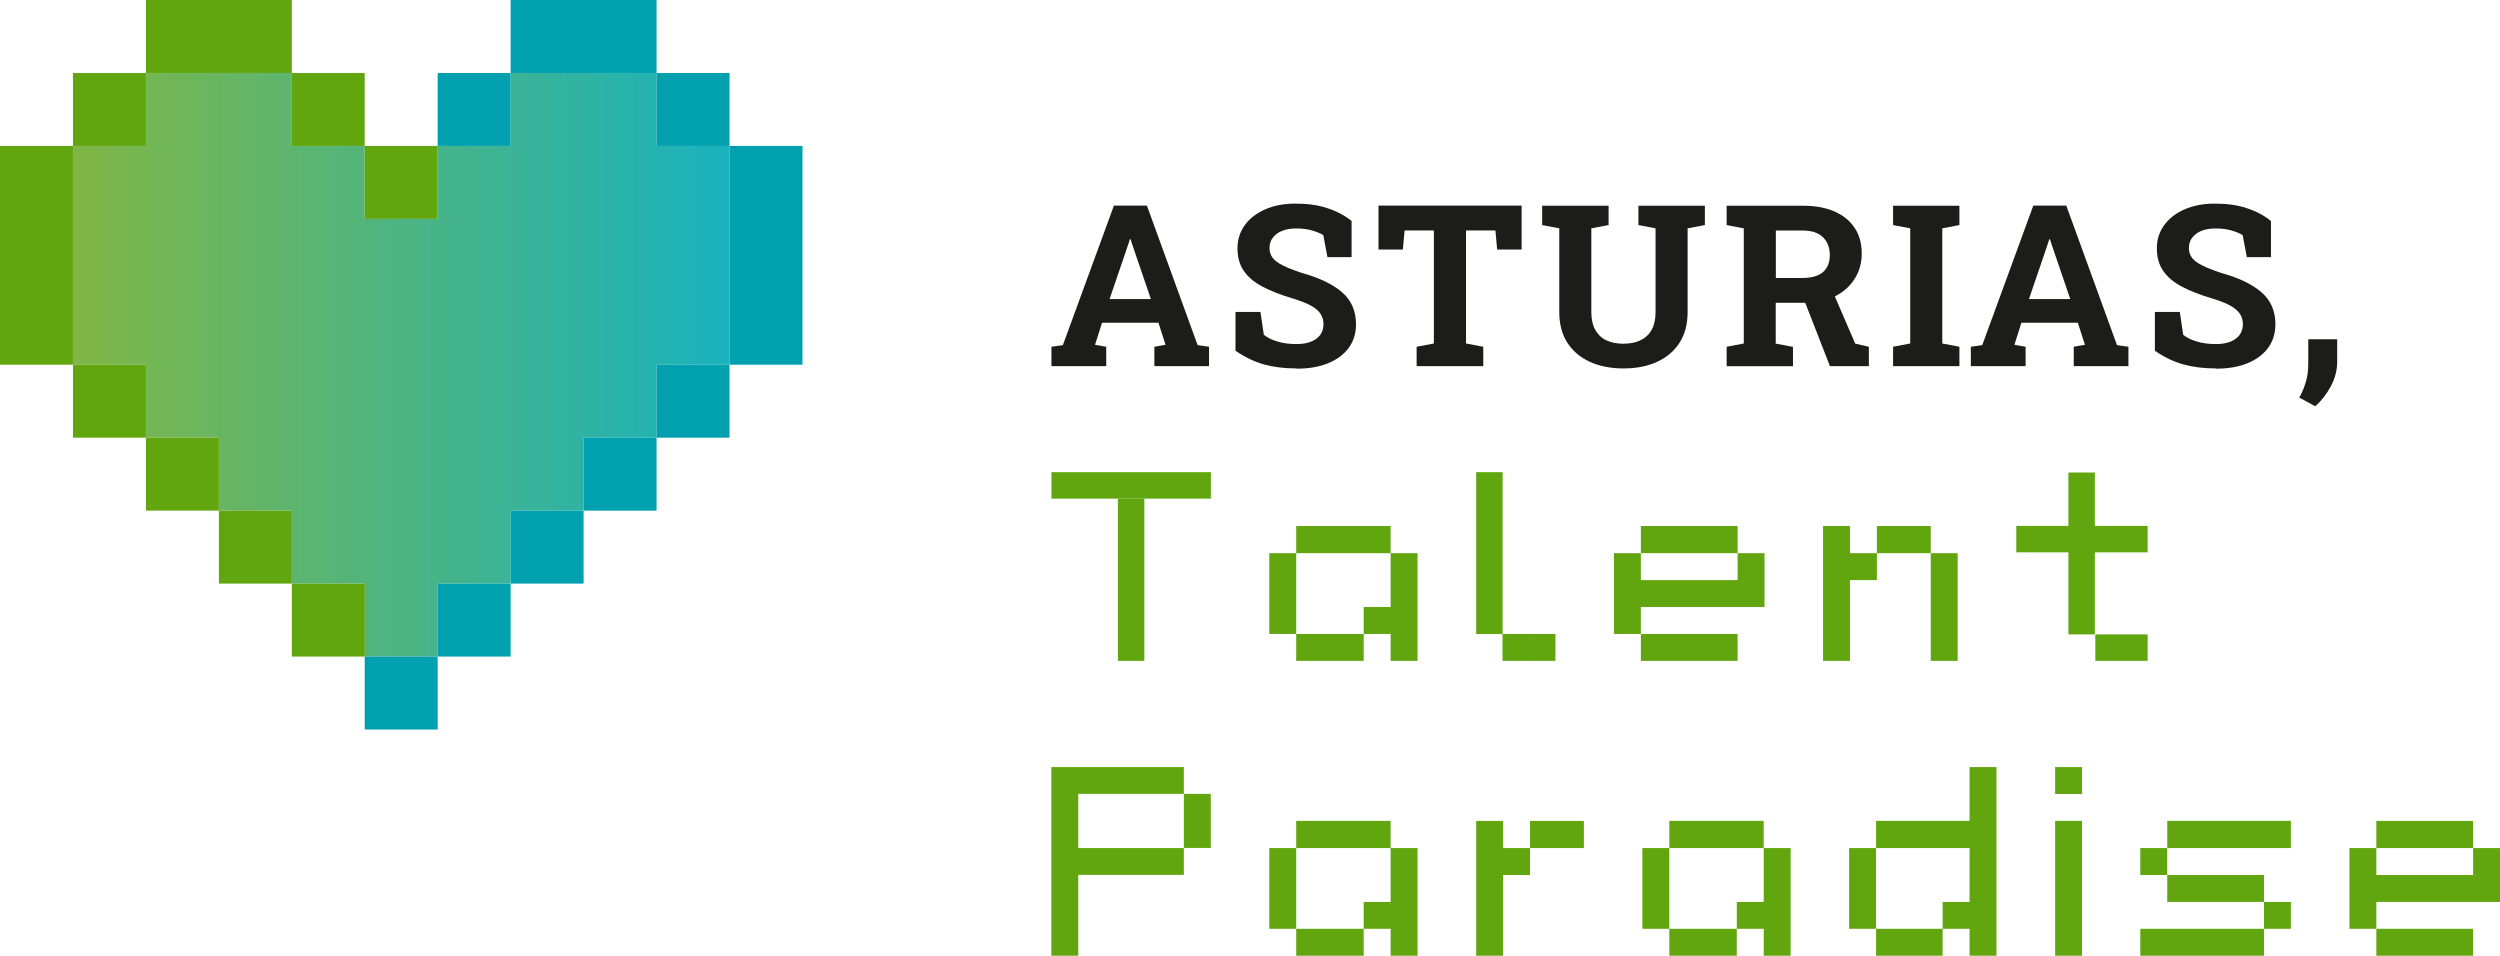 <?xml version="1.0" encoding="UTF-8"?> <svg xmlns="http://www.w3.org/2000/svg" xmlns:xlink="http://www.w3.org/1999/xlink" id="Capa_2" data-name="Capa 2" viewBox="0 0 214.49 82"><defs><style> .cls-1 { fill: #61a60e; } .cls-2 { fill: #00a0af; } .cls-3 { fill: url(#Degradado_sin_nombre_5); } .cls-4 { fill: #1c1c1b; } </style><linearGradient id="Degradado_sin_nombre_5" data-name="Degradado sin nombre 5" x1="16521.94" y1="31.29" x2="16578.27" y2="31.29" gradientTransform="translate(16584.53) rotate(-180) scale(1 -1)" gradientUnits="userSpaceOnUse"><stop offset="0" stop-color="#00aab7" stop-opacity=".9"></stop><stop offset="1" stop-color="#72af32" stop-opacity=".9"></stop></linearGradient></defs><g id="Capa_1-2" data-name="Capa 1"><g><path class="cls-1" d="M135.89,72.76h-4.62v2.31h-2.31v6.93h-2.31v-11.57h2.31v2.33h2.31v-2.33h4.62v2.33"></path><path class="cls-1" d="M119.31,82v-2.31h-2.31v2.31h-5.79v-2.31h-2.31v-6.93h2.31v-2.33h8.1v2.33h2.31v9.24h-2.31ZM119.31,72.76h-8.1v6.93h5.79v-2.31h2.31v-4.62Z"></path><path class="cls-1" d="M151.32,82v-2.31h-2.31v2.31h-5.79v-2.31h-2.31v-6.93h2.31v-2.33h8.1v2.33h2.31v9.24h-2.31ZM151.32,72.76h-8.1v6.93h5.79v-2.31h2.31v-4.62Z"></path><path class="cls-1" d="M168.98,82v-2.31h-2.31v2.31h-5.71v-2.31h-2.31v-6.93h2.31v-2.33h8.02v-4.62h2.31v16.19h-2.31ZM168.98,72.76h-8.02v6.93h5.71v-2.31h2.31v-4.62Z"></path><path class="cls-1" d="M101.57,72.75v2.31h-9.06v6.94h-2.31v-16.19h11.37s0,2.3,0,2.3h2.31v4.64h-2.31ZM101.57,68.11h-9.06v4.65h9.06v-4.65Z"></path><path class="cls-1" d="M176.32,68.12v-2.31h2.31v2.31h-2.31ZM176.32,82v-11.57h2.31v11.57h-2.31Z"></path><path class="cls-1" d="M194.24,79.69v2.31h-10.61v-2.31h10.61v-2.31h-8.3v-2.31h-2.31v-2.31h2.31v-2.33h10.61v2.33h-10.61v2.31h8.3v2.31h2.31v2.31h-2.31Z"></path><path class="cls-1" d="M203.88,77.38v2.31h8.3v2.31h-8.3v-2.31h-2.31v-6.93h2.31v-2.33h8.3v2.33h2.31v4.62h-10.61ZM212.18,72.76h-8.3v2.31h8.3v-2.31Z"></path><path class="cls-4" d="M90.21,31.41v-1.66l.98-.14,4.38-11.97h2.83l4.35,11.97.98.14v1.66h-4.69v-1.66l.96-.17-.61-1.89h-4.84l-.6,1.89.96.17v1.66h-4.69ZM95.2,25.66h3.54l-1.61-4.72-.13-.42h-.06l-.14.44-1.6,4.69Z"></path><path class="cls-4" d="M111.23,31.61c-1.01,0-1.94-.11-2.77-.34-.83-.23-1.65-.62-2.46-1.18v-3.33h2.14l.29,1.96c.28.24.67.43,1.17.58.5.15,1.04.22,1.63.22.5,0,.92-.07,1.26-.21.34-.14.61-.34.79-.59.18-.26.27-.56.27-.9,0-.33-.08-.62-.24-.87-.16-.26-.43-.49-.79-.7s-.87-.41-1.5-.61c-1.09-.32-1.99-.67-2.71-1.05-.72-.38-1.25-.84-1.61-1.37s-.53-1.17-.53-1.92.21-1.4.62-1.97c.41-.57.98-1.02,1.72-1.35.73-.33,1.57-.5,2.53-.51,1.06-.01,2,.11,2.81.38.82.26,1.52.63,2.11,1.11v3.1h-2.07l-.36-1.89c-.24-.15-.56-.28-.97-.4s-.87-.17-1.38-.17c-.44,0-.83.07-1.17.2-.34.13-.6.33-.8.58-.2.25-.29.56-.29.92,0,.31.09.58.26.81.17.23.46.45.86.65.4.21.95.42,1.66.66,1.52.42,2.67.98,3.46,1.67.79.69,1.18,1.6,1.18,2.73,0,.78-.21,1.46-.63,2.03-.42.57-1.01,1.01-1.78,1.32-.76.31-1.66.46-2.68.46Z"></path><path class="cls-4" d="M121.54,31.41v-1.66l1.48-.28v-9.7h-2.51l-.15,1.64h-2.09v-3.77h12.28v3.77h-2.1l-.15-1.64h-2.52v9.7l1.48.28v1.66h-5.72Z"></path><path class="cls-4" d="M139.28,31.61c-1.09,0-2.05-.19-2.88-.57-.83-.38-1.47-.93-1.93-1.64-.46-.72-.69-1.59-.69-2.62v-7.19l-1.47-.28v-1.66h5.7v1.66l-1.48.28v7.19c0,.6.11,1.11.33,1.51.22.4.54.71.94.9.41.2.9.3,1.47.3s1.08-.1,1.49-.3c.41-.2.73-.5.95-.9.22-.4.33-.91.33-1.51v-7.19l-1.47-.28v-1.66h5.7v1.66l-1.48.28v7.19c0,1.03-.23,1.9-.69,2.62s-1.11,1.27-1.94,1.65-1.79.56-2.9.56Z"></path><path class="cls-4" d="M148.14,31.41v-1.66l1.47-.28v-9.88l-1.47-.28v-1.66h6.52c1.06,0,1.97.16,2.72.49.76.33,1.34.8,1.74,1.41.41.61.61,1.35.61,2.2,0,.81-.2,1.53-.61,2.17-.4.64-.96,1.14-1.68,1.5-.72.37-1.55.55-2.49.56h-2.6v3.5l1.48.28v1.66h-5.7ZM152.37,23.85h2.25c.79,0,1.39-.17,1.78-.5.39-.34.59-.83.59-1.47s-.2-1.15-.59-1.53c-.39-.38-.97-.57-1.74-.57h-2.3v4.07ZM157,31.41l-2.32-5.95,2.49-.61,2,4.63,1.17.27v1.66h-3.35Z"></path><path class="cls-4" d="M162.42,31.41v-1.66l1.47-.28v-9.88l-1.47-.28v-1.66h5.69v1.66l-1.47.28v9.88l1.47.28v1.66h-5.69Z"></path><path class="cls-4" d="M169.09,31.41v-1.66l.98-.14,4.38-11.97h2.83l4.35,11.97.98.14v1.66h-4.69v-1.66l.96-.17-.61-1.89h-4.84l-.6,1.89.96.17v1.66h-4.69ZM174.08,25.66h3.54l-1.61-4.72-.13-.42h-.06l-.14.44-1.6,4.69Z"></path><path class="cls-4" d="M190.11,31.61c-1.01,0-1.94-.11-2.77-.34-.83-.23-1.65-.62-2.46-1.18v-3.33h2.14l.29,1.96c.28.24.67.43,1.17.58.5.15,1.04.22,1.63.22.5,0,.92-.07,1.26-.21.34-.14.61-.34.79-.59.18-.26.27-.56.27-.9,0-.33-.08-.62-.24-.87-.16-.26-.43-.49-.79-.7s-.87-.41-1.5-.61c-1.09-.32-1.99-.67-2.71-1.05-.72-.38-1.25-.84-1.61-1.37s-.53-1.17-.53-1.92.21-1.4.62-1.97c.41-.57.98-1.02,1.72-1.35.73-.33,1.57-.5,2.53-.51,1.06-.01,2,.11,2.81.38.82.26,1.52.63,2.11,1.11v3.1h-2.07l-.36-1.89c-.24-.15-.56-.28-.97-.4s-.87-.17-1.38-.17c-.44,0-.83.07-1.17.2-.34.13-.6.33-.8.58-.2.25-.29.56-.29.92,0,.31.09.58.26.81.17.23.46.45.86.65.4.21.95.42,1.66.66,1.52.42,2.67.98,3.46,1.67.79.69,1.18,1.6,1.18,2.73,0,.78-.21,1.46-.63,2.03-.42.57-1.01,1.01-1.78,1.32-.76.31-1.66.46-2.68.46Z"></path><path class="cls-4" d="M198.63,34.85l-1.36-.74c.25-.44.43-.9.57-1.37s.2-.99.2-1.57v-2.06h2.48v1.93c0,.74-.19,1.44-.55,2.11-.36.67-.8,1.24-1.33,1.7Z"></path><polygon class="cls-3" points="12.52 37.55 12.52 31.29 6.26 31.29 6.26 25.04 6.26 18.78 6.26 12.52 12.52 12.52 12.52 6.26 18.78 6.26 25.04 6.26 25.04 12.52 31.29 12.52 31.29 18.78 37.55 18.78 37.55 12.52 43.81 12.52 43.81 6.26 50.07 6.26 56.33 6.26 56.33 12.52 62.59 12.52 62.59 18.78 62.59 25.04 62.59 31.29 56.33 31.29 56.33 37.55 56.33 37.55 50.07 37.55 50.07 43.81 43.81 43.81 43.81 50.07 37.55 50.07 37.55 56.33 31.29 56.33 31.29 50.07 25.04 50.07 25.04 43.81 18.78 43.81 18.78 37.55 12.52 37.55"></polygon><polygon class="cls-2" points="56.33 6.26 50.07 6.26 43.81 6.26 43.81 12.52 37.55 12.52 37.55 6.26 43.81 6.26 43.81 0 50.07 0 56.33 0 56.33 6.26 62.59 6.26 62.59 12.52 56.33 12.52 56.33 6.26"></polygon><polygon class="cls-2" points="62.59 18.78 62.59 12.52 68.85 12.52 68.85 18.78 68.85 25.04 68.85 31.29 62.59 31.29 62.59 25.04 62.59 18.78"></polygon><rect class="cls-2" x="56.33" y="31.29" width="6.26" height="6.26"></rect><rect class="cls-1" x="31.29" y="12.52" width="6.26" height="6.26"></rect><rect class="cls-2" x="50.07" y="37.55" width="6.26" height="6.26"></rect><rect class="cls-2" x="31.29" y="56.33" width="6.26" height="6.26"></rect><rect class="cls-1" x="18.78" y="43.81" width="6.26" height="6.26"></rect><polygon class="cls-1" points="6.26 12.52 6.26 6.26 12.52 6.26 12.52 0 18.78 0 25.04 0 25.04 6.26 31.29 6.26 31.29 12.52 25.04 12.52 25.04 6.26 18.78 6.26 12.52 6.26 12.52 12.52 6.26 12.52 6.26 18.78 6.26 25.04 6.26 31.29 12.52 31.29 12.52 37.55 18.78 37.55 18.78 43.81 12.52 43.81 12.52 37.55 6.26 37.55 6.26 31.29 0 31.29 0 25.04 0 18.78 0 12.52 6.26 12.52"></polygon><rect class="cls-1" x="25.04" y="50.07" width="6.26" height="6.26"></rect><rect class="cls-2" x="37.55" y="50.07" width="6.26" height="6.26"></rect><rect class="cls-2" x="43.81" y="43.81" width="6.26" height="6.26"></rect><rect class="cls-1" x="95.91" y="42.78" width="2.27" height="13.92"></rect><rect class="cls-1" x="95.91" y="34.81" width="2.27" height="13.68" transform="translate(55.4 138.69) rotate(-90)"></rect><g><g><rect class="cls-1" x="177.46" y="40.54" width="2.27" height="13.89"></rect><rect class="cls-1" x="180.88" y="53.32" width="2.27" height="4.49" transform="translate(237.58 -126.45) rotate(90)"></rect><rect class="cls-1" x="177.49" y="40.62" width="2.27" height="11.27" transform="translate(224.88 -132.37) rotate(90)"></rect></g><g><rect class="cls-1" x="126.65" y="40.51" width="2.27" height="13.89"></rect><rect class="cls-1" x="128.91" y="54.39" width="2.27" height="2.31"></rect><rect class="cls-1" x="131.18" y="54.39" width="2.27" height="2.31"></rect></g><path class="cls-1" d="M119.31,56.7v-2.31h-2.31v2.31h-5.79v-2.31h-2.31v-6.93h2.31v-2.33h8.1v2.33h2.31v9.24h-2.31ZM119.31,47.46h-8.1v6.93h5.79v-2.31h2.31v-4.62Z"></path><path class="cls-1" d="M140.78,52.08v2.31h8.3v2.31h-8.3v-2.31h-2.31v-6.93h2.31v-2.33h8.3v2.33h2.31v4.62h-10.61ZM149.08,47.46h-8.3v2.31h8.3v-2.31Z"></path><path class="cls-1" d="M167.96,49.77v6.93h-2.31v-9.24h-4.62v2.31h-2.31v6.93h-2.31v-11.57h2.31v2.33h2.31v-2.33h4.62v2.33h2.31v2.31Z"></path></g></g></g></svg> 